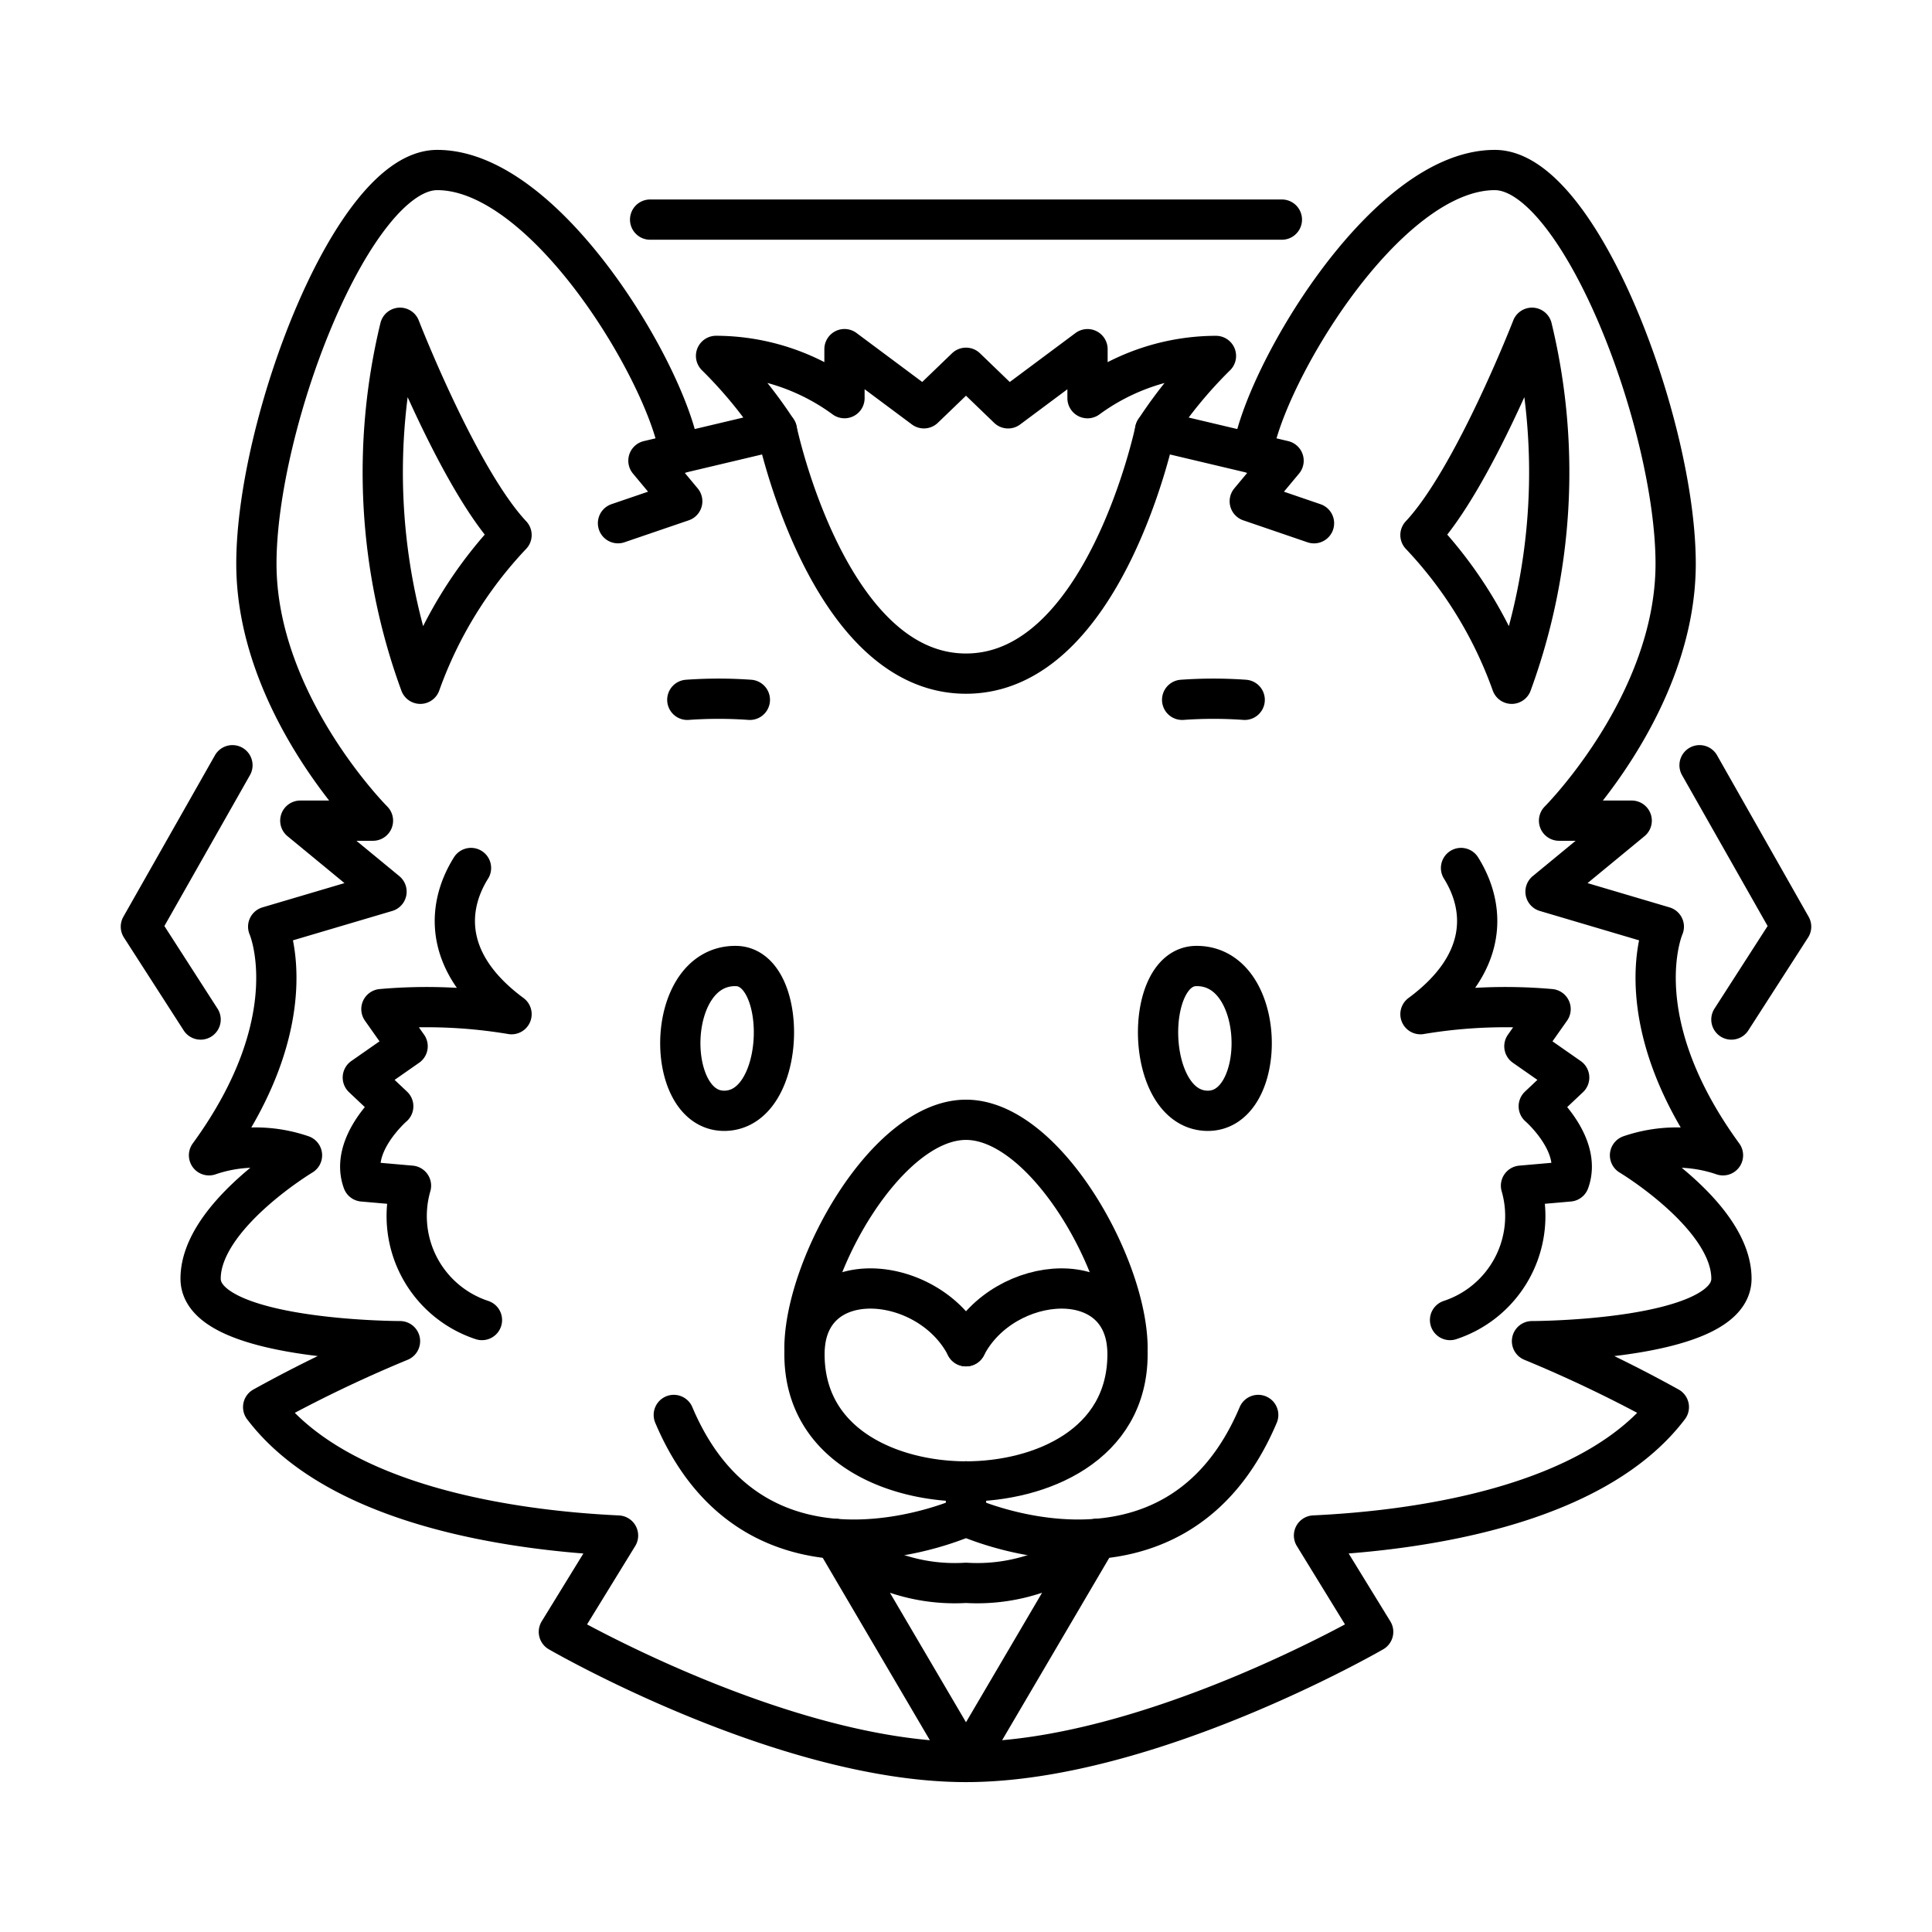<?xml version="1.0" encoding="utf-8"?>
<!-- Generator: www.svgicons.com -->
<svg xmlns="http://www.w3.org/2000/svg" width="800" height="800" viewBox="0 0 48 48">
<path fill="none" stroke="currentColor" stroke-linecap="round" stroke-linejoin="round" d="M5.775 19.012L3.5 23.023l1.484 2.307m13.646-7.943a11 11 0 0 0-1.554 0m-5.374 4.178c-.63 1.007-.672 2.393 1.007 3.632a12.8 12.8 0 0 0-3.233-.126l.651.923l-1.113.777l.756.714s-1.092.945-.756 1.868l1.197.105a2.72 2.72 0 0 0 1.763 3.338M24 36.806v.868s-5.189 2.379-7.26-2.52"/><path fill="none" stroke="currentColor" stroke-linecap="round" stroke-linejoin="round" d="M24 33.447c-.934-1.82-4.013-2.071-4.013.196s2.166 3.163 4.013 3.163M9.938 8.143s1.456 3.75 2.771 5.15a10.5 10.5 0 0 0-2.267 3.695a15.27 15.27 0 0 1-.504-8.845M18.28 24c1.319.01 1.287 3.54-.253 3.597s-1.539-3.611.252-3.597m14.367-11l-1.596-.546l.84-1.008l-3.191-.756a11.2 11.2 0 0 1 1.511-1.847a5.42 5.42 0 0 0-3.191 1.05V8.675l-1.973 1.47L24 9.137l-1.046 1.007l-1.973-1.47v1.218a5.42 5.42 0 0 0-3.191-1.05a11.2 11.2 0 0 1 1.51 1.848l-3.19.756l.84 1.008l-1.596.545"/><path fill="none" stroke="currentColor" stroke-linecap="round" stroke-linejoin="round" d="M31.118 11.263c.277-1.904 3.291-7.039 6.02-7.039c2.1 0 4.493 6.298 4.493 9.783s-2.897 6.382-2.897 6.382h1.805l-2.141 1.764l2.939.87s-1.008 2.278 1.47 5.68a3.56 3.56 0 0 0-2.31 0s2.52 1.511 2.52 3.065s-4.955 1.553-4.955 1.553a33 33 0 0 1 3.4 1.638c-1.847 2.435-6.13 3.065-8.816 3.19l1.47 2.394S28.538 43.776 24 43.776l3.257-5.545A4.57 4.57 0 0 1 24 39.325a4.57 4.57 0 0 1-3.257-1.094L24 43.776c-4.538 0-10.115-3.233-10.115-3.233l1.47-2.393c-2.687-.126-6.97-.756-8.817-3.191a33 33 0 0 1 3.4-1.638s-4.954 0-4.954-1.553s2.519-3.065 2.519-3.065a3.56 3.56 0 0 0-2.31 0c2.478-3.401 1.47-5.68 1.47-5.68l2.94-.87l-2.142-1.764h1.805S6.37 17.492 6.37 14.007s2.393-9.783 4.493-9.783c2.729 0 5.743 5.135 6.02 7.039m25.342 7.749l2.275 4.011l-1.484 2.307M31.848 5.456H16.152"/><path fill="none" stroke="currentColor" stroke-linecap="round" stroke-linejoin="round" d="M29.37 17.387a11 11 0 0 1 1.554 0m5.375 4.178c.63 1.007.671 2.393-1.008 3.632a12.8 12.8 0 0 1 3.233-.126l-.651.923l1.113.777l-.756.714s1.092.945.756 1.868l-1.197.105a2.72 2.72 0 0 1-1.763 3.338M24 36.806v.868s5.189 2.379 7.26-2.52"/><path fill="none" stroke="currentColor" stroke-linecap="round" stroke-linejoin="round" d="M24 33.447c.934-1.82 4.013-2.071 4.013.196S25.847 36.806 24 36.806"/><path fill="none" stroke="currentColor" stroke-linecap="round" stroke-linejoin="round" d="M28.013 33.503c0-2.043-2.043-5.682-4.013-5.682s-4.013 3.639-4.013 5.682m18.075-25.36s-1.456 3.75-2.771 5.15a10.5 10.5 0 0 1 2.267 3.695a15.27 15.27 0 0 0 .504-8.845M29.72 24c-1.319.01-1.287 3.54.253 3.597s1.539-3.611-.252-3.597m-1.022-13.31s-1.26 6.046-4.699 6.046s-4.699-6.046-4.699-6.046"/>
</svg>